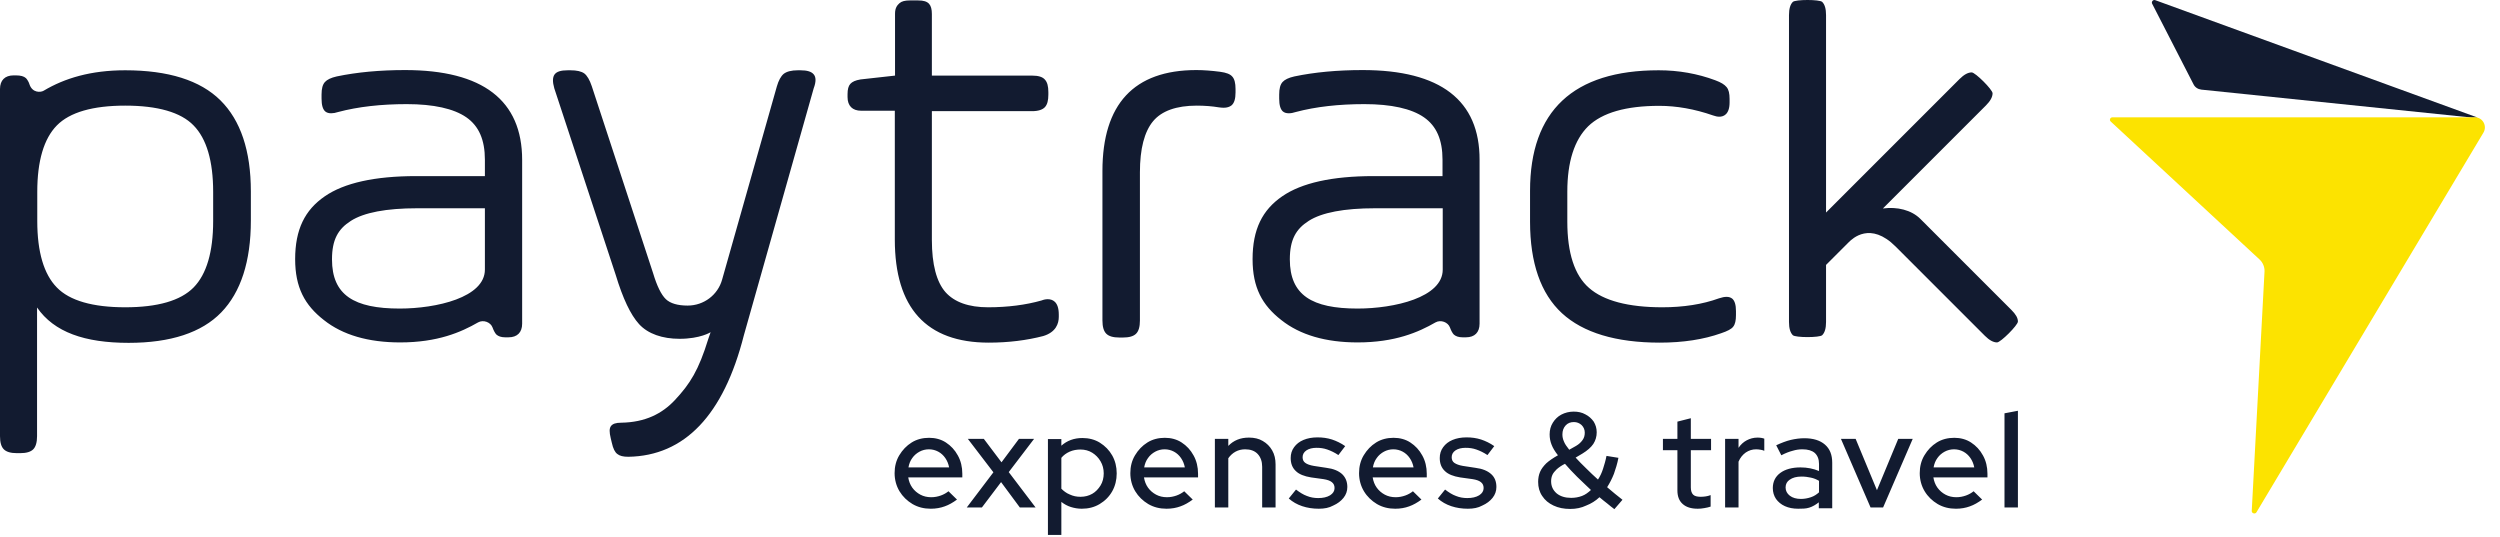 <svg xmlns="http://www.w3.org/2000/svg" width="163" height="35" viewBox="0 0 163 35" fill="none"><path fill-rule="evenodd" clip-rule="evenodd" d="M125.209 14.273L131.138 20.202C131.429 20.493 131.568 20.729 131.568 20.965C131.568 21.201 130.443 22.326 130.207 22.326C129.971 22.326 129.707 22.187 129.416 21.896L123.598 16.078C121.946 14.426 120.78 15.55 120.53 15.8L119.058 17.272V20.993C119.058 21.41 118.975 21.687 118.808 21.854C118.642 22.02 117.059 22.02 116.892 21.854C116.726 21.687 116.642 21.41 116.642 20.993V0.986C116.642 0.569 116.726 0.292 116.892 0.125C117.059 -0.042 118.642 -0.042 118.808 0.125C118.975 0.292 119.058 0.569 119.058 0.986V13.857L127.764 5.151C128.055 4.86 128.319 4.721 128.555 4.721C128.791 4.721 129.916 5.845 129.916 6.081C129.916 6.317 129.777 6.581 129.485 6.873L122.765 13.593C123.696 13.468 124.626 13.69 125.209 14.273ZM58.342 15.62C58.342 20.077 60.397 22.34 64.465 22.34C65.756 22.34 66.95 22.187 68.019 21.91C68.852 21.66 69.033 21.09 69.033 20.66V20.507C69.033 19.632 68.589 19.508 68.311 19.508C68.186 19.508 68.047 19.535 67.908 19.591C66.881 19.882 65.701 20.035 64.423 20.035C63.16 20.035 62.23 19.702 61.646 19.049C61.063 18.383 60.758 17.244 60.758 15.648V7.248H67.284C67.7 7.248 67.978 7.15 68.13 6.984C68.283 6.817 68.353 6.553 68.353 6.165V6.012C68.353 5.623 68.283 5.359 68.13 5.193C67.978 5.012 67.7 4.929 67.284 4.929H60.758V0.916C60.758 0.611 60.702 0.389 60.577 0.25C60.438 0.097 60.216 0.028 59.869 0.028H59.314C59.008 0.028 58.786 0.083 58.647 0.208C58.509 0.333 58.356 0.5 58.356 0.889V4.929L56.107 5.179C55.773 5.234 55.565 5.332 55.44 5.47C55.315 5.609 55.26 5.831 55.26 6.137V6.331C55.26 6.901 55.579 7.22 56.148 7.22H58.342V15.62ZM72.129 21.757C72.296 21.923 72.573 22.007 72.99 22.007H73.212C73.629 22.007 73.906 21.923 74.073 21.757C74.24 21.59 74.323 21.312 74.323 20.896V11.232C74.323 9.705 74.614 8.581 75.184 7.9C75.739 7.234 76.697 6.887 78.03 6.887C78.558 6.887 79.043 6.928 79.46 6.998C79.571 7.012 79.682 7.025 79.779 7.025C80.001 7.025 80.168 6.97 80.293 6.873C80.474 6.72 80.557 6.442 80.557 6.026V5.804C80.557 5.415 80.487 5.151 80.349 4.998C80.21 4.832 79.96 4.735 79.543 4.679C79.002 4.61 78.488 4.568 78.002 4.568C73.934 4.568 71.879 6.789 71.879 11.149V20.896C71.879 21.312 71.963 21.59 72.129 21.757ZM108.214 22.34C105.354 22.34 103.216 21.687 101.842 20.424C100.453 19.146 99.759 17.133 99.759 14.454V12.44C99.759 7.234 102.577 4.582 108.145 4.582C109.45 4.582 110.686 4.804 111.838 5.234C112.213 5.373 112.435 5.512 112.574 5.679C112.713 5.845 112.769 6.095 112.769 6.456V6.678C112.769 7.484 112.352 7.609 112.102 7.609C111.977 7.609 111.838 7.581 111.686 7.525C110.492 7.109 109.311 6.901 108.187 6.901C106.021 6.901 104.466 7.345 103.549 8.233C102.647 9.122 102.189 10.552 102.189 12.496V14.454C102.189 16.495 102.661 17.952 103.605 18.772C104.549 19.605 106.16 20.035 108.381 20.035C109.756 20.035 111.005 19.841 112.074 19.452C112.283 19.383 112.435 19.355 112.574 19.355C112.727 19.355 112.838 19.396 112.935 19.466C113.102 19.605 113.185 19.869 113.185 20.285V20.549C113.185 20.896 113.13 21.146 113.005 21.299C112.894 21.451 112.63 21.59 112.213 21.729C111.075 22.132 109.742 22.34 108.214 22.34ZM8.164 4.582C10.969 4.582 13.051 5.234 14.37 6.54C15.689 7.845 16.356 9.83 16.356 12.482V14.384C16.356 17.036 15.703 19.049 14.426 20.368C13.149 21.687 11.121 22.354 8.386 22.354C5.526 22.354 3.527 21.66 2.416 20.049V28.435C2.416 28.838 2.333 29.129 2.166 29.296C1.999 29.462 1.722 29.546 1.305 29.546H1.111C0.694 29.546 0.417 29.462 0.25 29.296C0.083 29.129 0 28.852 0 28.435V15.745V12.468V5.804C0 5.234 0.319 4.915 0.889 4.915H1.027C1.347 4.915 1.555 4.971 1.694 5.096C1.777 5.179 1.888 5.373 1.916 5.484C2.11 6.081 2.666 6.026 2.846 5.915C4.221 5.096 5.929 4.582 8.164 4.582ZM12.621 18.744C13.468 17.883 13.898 16.425 13.898 14.412V12.51C13.898 10.497 13.468 9.039 12.621 8.178C11.788 7.317 10.274 6.887 8.164 6.887C6.054 6.887 4.554 7.317 3.707 8.178C2.86 9.039 2.43 10.497 2.43 12.51V14.412C2.43 16.425 2.86 17.883 3.707 18.744C4.54 19.605 6.054 20.035 8.164 20.035C10.274 20.035 11.774 19.605 12.621 18.744ZM26.408 4.568C24.77 4.568 23.27 4.707 21.951 4.984C21.576 5.068 21.326 5.193 21.188 5.345C21.035 5.512 20.965 5.776 20.965 6.165V6.428C20.965 6.859 21.049 7.123 21.201 7.262C21.299 7.345 21.424 7.386 21.59 7.386C21.729 7.386 21.882 7.359 22.048 7.303C23.353 6.956 24.853 6.789 26.519 6.789C28.268 6.789 29.587 7.081 30.407 7.65C31.226 8.22 31.615 9.122 31.615 10.413V11.482H27.13C24.436 11.482 22.437 11.927 21.174 12.801C19.882 13.69 19.244 14.953 19.244 16.897C19.244 18.744 19.869 19.896 21.118 20.868C22.34 21.84 24.02 22.326 26.089 22.326C28.532 22.326 30.06 21.66 31.17 21.021C31.517 20.826 31.989 21.007 32.114 21.354C32.184 21.549 32.281 21.729 32.364 21.812C32.489 21.923 32.67 21.993 32.934 21.993H33.156C33.725 21.993 34.044 21.673 34.044 21.104V10.427C34.044 6.54 31.476 4.568 26.408 4.568ZM21.646 16.911C21.646 15.62 22.048 14.926 22.881 14.398C23.728 13.857 25.186 13.579 27.199 13.579H31.615V17.578C31.615 19.396 28.449 20.118 26.061 20.118C23.09 20.118 21.646 19.244 21.646 16.911ZM84.389 4.984C85.708 4.707 87.207 4.568 88.846 4.568C93.914 4.568 96.482 6.54 96.468 10.427V21.104C96.468 21.673 96.149 21.993 95.58 21.993H95.358C95.094 21.993 94.913 21.923 94.788 21.812C94.705 21.729 94.608 21.549 94.538 21.354C94.413 21.007 93.941 20.826 93.594 21.021C92.484 21.66 90.956 22.326 88.513 22.326C86.444 22.326 84.764 21.84 83.542 20.868C82.292 19.896 81.668 18.744 81.668 16.897C81.668 14.953 82.306 13.69 83.598 12.801C84.861 11.927 86.86 11.482 89.554 11.482H94.052V10.413C94.052 9.122 93.664 8.22 92.844 7.65C92.025 7.081 90.706 6.789 88.957 6.789C87.291 6.789 85.791 6.956 84.486 7.303C84.32 7.359 84.167 7.386 84.028 7.386C83.861 7.386 83.736 7.345 83.639 7.262C83.487 7.123 83.403 6.859 83.403 6.428V6.165C83.403 5.776 83.473 5.512 83.625 5.345C83.764 5.193 84.014 5.068 84.389 4.984ZM85.333 14.398C84.5 14.926 84.097 15.62 84.097 16.911C84.097 19.244 85.541 20.118 88.513 20.118C90.901 20.118 94.066 19.396 94.066 17.578V13.579H89.651C87.638 13.579 86.18 13.857 85.333 14.398ZM53.052 4.846C52.899 4.665 52.622 4.582 52.177 4.582H52.025C51.594 4.582 51.289 4.665 51.094 4.818C50.914 4.971 50.761 5.248 50.65 5.637L47.082 18.23C46.804 19.23 45.888 19.924 44.833 19.924C44.194 19.924 43.708 19.785 43.416 19.508C43.111 19.216 42.833 18.647 42.583 17.814L38.585 5.623C38.446 5.207 38.279 4.929 38.099 4.79C37.904 4.651 37.613 4.582 37.182 4.582H37.029C36.571 4.582 36.294 4.665 36.155 4.86C36.03 5.04 36.016 5.332 36.141 5.762L40.14 17.911C40.612 19.466 41.111 20.521 41.667 21.132C42.25 21.771 43.194 22.09 44.305 22.09C45.666 22.09 46.332 21.66 46.332 21.66L46.179 22.104C45.554 24.131 44.999 25.02 43.999 26.089C43.166 26.977 42.069 27.533 40.514 27.56C40.154 27.56 39.945 27.63 39.834 27.782C39.723 27.935 39.723 28.171 39.82 28.574L39.89 28.866C39.973 29.254 40.098 29.49 40.251 29.601C40.403 29.726 40.639 29.782 40.959 29.782C44.638 29.726 47.179 27.061 48.498 21.868L53.052 5.762C53.219 5.318 53.205 5.026 53.052 4.846Z" fill="#121B30"></path><path fill-rule="evenodd" clip-rule="evenodd" d="M130.693 26.948V33.085H131.568V26.782L130.693 26.948ZM101.286 32.96C101.606 33.113 101.967 33.183 102.383 33.183C102.758 33.183 103.105 33.113 103.424 32.96C103.744 32.836 104.035 32.655 104.285 32.419L104.285 32.419L104.286 32.419C104.452 32.558 104.619 32.697 104.785 32.822C104.952 32.96 105.104 33.085 105.257 33.197L105.785 32.586L105.714 32.528L105.714 32.528C105.581 32.419 105.44 32.303 105.299 32.197C105.132 32.058 104.966 31.919 104.785 31.766C104.952 31.503 105.104 31.211 105.229 30.892C105.34 30.572 105.452 30.225 105.521 29.85L104.743 29.725C104.688 30.017 104.605 30.295 104.521 30.558C104.438 30.822 104.327 31.058 104.188 31.267C103.924 31.03 103.674 30.794 103.424 30.544C103.174 30.308 102.938 30.059 102.73 29.836L103.174 29.573C103.494 29.378 103.73 29.17 103.883 28.948C104.035 28.712 104.105 28.462 104.105 28.184C104.105 27.92 104.035 27.698 103.91 27.49C103.772 27.296 103.591 27.129 103.369 27.018C103.147 26.893 102.897 26.837 102.605 26.837C102.314 26.837 102.036 26.907 101.8 27.032C101.564 27.157 101.383 27.337 101.245 27.559C101.106 27.782 101.036 28.032 101.036 28.323C101.036 28.559 101.078 28.781 101.161 28.989C101.245 29.212 101.383 29.434 101.578 29.684C101.258 29.864 100.995 30.045 100.814 30.211C100.634 30.392 100.495 30.572 100.412 30.767C100.328 30.961 100.287 31.183 100.287 31.419C100.287 31.766 100.37 32.072 100.55 32.336C100.731 32.613 100.967 32.808 101.286 32.96ZM103.147 32.336C102.925 32.419 102.689 32.461 102.439 32.461C102.05 32.461 101.731 32.363 101.494 32.169C101.258 31.961 101.133 31.711 101.133 31.378C101.133 31.225 101.161 31.086 101.217 30.961C101.272 30.836 101.37 30.725 101.494 30.6C101.633 30.475 101.814 30.35 102.036 30.239C102.272 30.517 102.536 30.794 102.827 31.086C103.02 31.278 103.218 31.465 103.419 31.653C103.522 31.75 103.626 31.848 103.73 31.947C103.549 32.114 103.369 32.252 103.147 32.336ZM102.758 29.073L102.314 29.323C102.147 29.114 102.022 28.934 101.967 28.781C101.897 28.628 101.869 28.476 101.869 28.323C101.869 28.087 101.939 27.893 102.078 27.74C102.216 27.587 102.397 27.518 102.619 27.518C102.813 27.518 102.98 27.587 103.119 27.712C103.258 27.851 103.327 28.018 103.327 28.212C103.327 28.392 103.286 28.545 103.188 28.684C103.091 28.823 102.952 28.962 102.758 29.073ZM85.986 33.169C85.597 33.169 85.236 33.113 84.903 33.002C84.57 32.891 84.278 32.724 84.028 32.502L84.5 31.919C84.736 32.1 84.972 32.252 85.208 32.336C85.444 32.433 85.694 32.474 85.944 32.474C86.263 32.474 86.513 32.419 86.722 32.294C86.916 32.169 87.013 32.016 87.013 31.822C87.013 31.655 86.958 31.53 86.833 31.433C86.708 31.336 86.541 31.28 86.291 31.239L85.486 31.128C85.042 31.058 84.694 30.919 84.486 30.711C84.264 30.503 84.153 30.225 84.153 29.864C84.153 29.6 84.222 29.364 84.375 29.156C84.528 28.948 84.722 28.795 84.986 28.684C85.25 28.573 85.555 28.517 85.902 28.517C86.236 28.517 86.541 28.559 86.847 28.656C87.138 28.753 87.43 28.892 87.707 29.087L87.263 29.67C87.013 29.503 86.777 29.392 86.541 29.309C86.305 29.226 86.083 29.198 85.833 29.198C85.569 29.198 85.347 29.253 85.18 29.364C85.014 29.475 84.93 29.628 84.93 29.809C84.93 29.975 84.986 30.1 85.111 30.184C85.222 30.267 85.416 30.336 85.666 30.378L86.486 30.503C86.93 30.558 87.263 30.697 87.499 30.905C87.721 31.114 87.846 31.392 87.846 31.753C87.846 32.016 87.763 32.252 87.596 32.461C87.43 32.669 87.207 32.836 86.93 32.96C86.652 33.113 86.347 33.169 85.986 33.169ZM79.21 28.615V33.085H80.085V29.878C80.21 29.698 80.376 29.545 80.557 29.448C80.737 29.351 80.946 29.295 81.182 29.295C81.529 29.295 81.806 29.392 82.001 29.6C82.195 29.809 82.293 30.086 82.293 30.433V33.085H83.167V30.281C83.167 29.934 83.098 29.628 82.945 29.364C82.792 29.101 82.598 28.906 82.334 28.753C82.084 28.601 81.779 28.531 81.432 28.531C80.876 28.531 80.432 28.712 80.085 29.073V28.615H79.21ZM60.688 33.169C60.244 33.169 59.855 33.072 59.494 32.863C59.147 32.655 58.856 32.377 58.647 32.03C58.439 31.683 58.328 31.28 58.328 30.85C58.328 30.42 58.425 30.031 58.633 29.684C58.842 29.337 59.106 29.059 59.439 28.851C59.772 28.642 60.161 28.545 60.577 28.545C60.98 28.545 61.355 28.642 61.674 28.851C61.994 29.059 62.257 29.337 62.452 29.698C62.646 30.045 62.743 30.447 62.743 30.892V31.128H59.217C59.258 31.378 59.342 31.6 59.48 31.794C59.619 31.988 59.8 32.141 60.008 32.252C60.216 32.363 60.452 32.419 60.716 32.419C60.938 32.419 61.147 32.377 61.341 32.308C61.535 32.238 61.702 32.141 61.841 32.03L62.396 32.572C62.132 32.766 61.869 32.919 61.591 33.016C61.327 33.113 61.022 33.169 60.688 33.169ZM59.231 30.475H61.883C61.841 30.253 61.758 30.045 61.633 29.864C61.508 29.684 61.355 29.545 61.174 29.448C60.994 29.351 60.786 29.295 60.563 29.295C60.341 29.295 60.133 29.351 59.953 29.448C59.772 29.545 59.605 29.684 59.48 29.864C59.355 30.031 59.272 30.239 59.231 30.475ZM63.035 33.085L64.77 30.794L63.104 28.615H64.146L65.298 30.142L66.436 28.615H67.422L65.77 30.781L67.519 33.085H66.492L65.27 31.433L64.021 33.085H63.035ZM68.325 28.628V34.877H69.2V32.724C69.394 32.877 69.602 32.988 69.824 33.058C70.046 33.127 70.282 33.169 70.532 33.169C70.963 33.169 71.352 33.072 71.699 32.863C72.046 32.655 72.323 32.377 72.518 32.03C72.712 31.683 72.809 31.294 72.809 30.864C72.809 30.433 72.712 30.045 72.518 29.698C72.323 29.351 72.046 29.073 71.713 28.864C71.379 28.656 70.991 28.559 70.574 28.559C70.033 28.559 69.574 28.726 69.2 29.059V28.628H68.325ZM71.213 32.197C70.991 32.322 70.741 32.391 70.449 32.391C70.199 32.391 69.977 32.349 69.741 32.238C69.533 32.155 69.352 32.016 69.2 31.864V29.85C69.338 29.684 69.519 29.545 69.741 29.448C69.963 29.351 70.199 29.309 70.449 29.309C70.727 29.309 70.991 29.378 71.213 29.517C71.435 29.656 71.615 29.836 71.754 30.073C71.893 30.308 71.963 30.572 71.963 30.864C71.963 31.155 71.893 31.433 71.754 31.655C71.615 31.877 71.435 32.072 71.213 32.197ZM76.058 33.169C75.614 33.169 75.225 33.072 74.864 32.863C74.517 32.655 74.226 32.377 74.017 32.03C73.809 31.683 73.698 31.28 73.698 30.85C73.698 30.42 73.795 30.031 74.004 29.684C74.212 29.337 74.476 29.059 74.809 28.851C75.142 28.642 75.531 28.545 75.947 28.545C76.35 28.545 76.725 28.642 77.044 28.851C77.364 29.059 77.627 29.337 77.822 29.698C78.016 30.045 78.113 30.447 78.113 30.892V31.128H74.587C74.628 31.378 74.712 31.6 74.85 31.794C74.989 31.988 75.17 32.141 75.378 32.252C75.586 32.363 75.822 32.419 76.086 32.419C76.308 32.419 76.517 32.377 76.711 32.308C76.905 32.238 77.072 32.141 77.211 32.03L77.766 32.572C77.502 32.766 77.239 32.919 76.961 33.016C76.697 33.113 76.392 33.169 76.058 33.169ZM74.6 30.475H77.252C77.211 30.253 77.127 30.045 77.002 29.864C76.878 29.684 76.725 29.545 76.544 29.448C76.364 29.351 76.156 29.295 75.933 29.295C75.711 29.295 75.503 29.351 75.323 29.448C75.142 29.545 74.975 29.684 74.85 29.864C74.725 30.031 74.642 30.239 74.6 30.475ZM89.776 32.863C90.137 33.072 90.526 33.169 90.97 33.169C91.303 33.169 91.609 33.113 91.873 33.016C92.15 32.919 92.414 32.766 92.678 32.572L92.123 32.03C91.984 32.141 91.817 32.238 91.623 32.308C91.428 32.377 91.22 32.419 90.998 32.419C90.734 32.419 90.498 32.363 90.29 32.252C90.082 32.141 89.901 31.988 89.762 31.794C89.623 31.6 89.54 31.378 89.498 31.128H93.025V30.892C93.025 30.447 92.928 30.045 92.734 29.698C92.539 29.337 92.275 29.059 91.956 28.851C91.637 28.642 91.262 28.545 90.859 28.545C90.442 28.545 90.054 28.642 89.721 28.851C89.387 29.059 89.124 29.337 88.915 29.684C88.707 30.031 88.61 30.42 88.61 30.85C88.61 31.28 88.721 31.683 88.929 32.03C89.137 32.377 89.429 32.655 89.776 32.863ZM92.164 30.475H89.512C89.554 30.239 89.637 30.031 89.762 29.864C89.887 29.684 90.054 29.545 90.234 29.448C90.415 29.351 90.623 29.295 90.845 29.295C91.067 29.295 91.276 29.351 91.456 29.448C91.637 29.545 91.789 29.684 91.914 29.864C92.039 30.045 92.123 30.253 92.164 30.475ZM95.705 33.169C95.316 33.169 94.955 33.113 94.622 33.002C94.288 32.891 93.997 32.724 93.747 32.502L94.219 31.919C94.455 32.1 94.691 32.252 94.927 32.336C95.163 32.433 95.413 32.474 95.663 32.474C95.982 32.474 96.232 32.419 96.441 32.294C96.635 32.169 96.732 32.016 96.732 31.822C96.732 31.655 96.677 31.53 96.552 31.433C96.427 31.336 96.26 31.28 96.01 31.239L95.205 31.128C94.761 31.058 94.413 30.919 94.205 30.711C93.983 30.503 93.872 30.225 93.872 29.864C93.872 29.6 93.941 29.364 94.094 29.156C94.247 28.948 94.441 28.795 94.705 28.684C94.969 28.573 95.274 28.517 95.621 28.517C95.955 28.517 96.26 28.559 96.566 28.656C96.857 28.753 97.149 28.892 97.426 29.087L96.982 29.67C96.732 29.503 96.496 29.392 96.26 29.309C96.024 29.226 95.802 29.198 95.552 29.198C95.288 29.198 95.066 29.253 94.899 29.364C94.733 29.475 94.65 29.628 94.65 29.809C94.65 29.975 94.705 30.1 94.83 30.184C94.955 30.267 95.135 30.336 95.385 30.378L96.204 30.503C96.649 30.558 96.982 30.697 97.218 30.905C97.454 31.114 97.565 31.392 97.565 31.753C97.565 32.016 97.482 32.252 97.315 32.461C97.149 32.669 96.927 32.836 96.649 32.96C96.371 33.113 96.066 33.169 95.705 33.169ZM110.7 33.169C110.269 33.169 109.95 33.072 109.714 32.863C109.478 32.655 109.367 32.363 109.367 31.975V29.351H108.423V28.615H109.367V27.49L110.242 27.268V28.615H111.561V29.351H110.242V31.78C110.242 32.002 110.297 32.155 110.394 32.252C110.492 32.349 110.658 32.391 110.894 32.391C111.019 32.391 111.13 32.377 111.227 32.363C111.325 32.349 111.422 32.322 111.533 32.28V33.03C111.422 33.072 111.283 33.099 111.13 33.127C110.977 33.155 110.839 33.169 110.7 33.169ZM112.477 28.615V33.085H113.352V30.1C113.463 29.836 113.629 29.642 113.824 29.503C114.032 29.364 114.254 29.295 114.504 29.295C114.601 29.295 114.698 29.309 114.782 29.323C114.865 29.337 114.948 29.351 115.032 29.392V28.601C114.921 28.559 114.768 28.531 114.587 28.531C114.324 28.531 114.088 28.601 113.879 28.712C113.671 28.823 113.491 28.989 113.352 29.198V28.615H112.477ZM117.239 33.169C116.906 33.169 116.628 33.113 116.378 33.002C116.129 32.891 115.934 32.724 115.795 32.53C115.657 32.322 115.587 32.086 115.587 31.822C115.587 31.405 115.754 31.072 116.073 30.836C116.392 30.6 116.837 30.475 117.392 30.475C117.836 30.475 118.239 30.558 118.6 30.711V30.253C118.6 29.934 118.503 29.698 118.322 29.531C118.142 29.378 117.878 29.295 117.517 29.295C117.309 29.295 117.1 29.323 116.878 29.392C116.656 29.448 116.406 29.545 116.142 29.684L115.809 29.031C116.142 28.878 116.462 28.753 116.753 28.684C117.045 28.615 117.35 28.573 117.642 28.573C118.225 28.573 118.669 28.712 118.989 28.989C119.308 29.267 119.461 29.656 119.461 30.17V33.141H118.586V32.752C118.392 32.905 118.183 33.03 117.961 33.099C117.739 33.169 117.503 33.169 117.239 33.169ZM116.42 31.78C116.42 32.002 116.517 32.183 116.698 32.322C116.878 32.461 117.128 32.53 117.42 32.53C117.656 32.53 117.864 32.488 118.072 32.419C118.281 32.349 118.447 32.238 118.6 32.1V31.35C118.433 31.253 118.267 31.183 118.072 31.142C117.878 31.1 117.684 31.072 117.461 31.072C117.128 31.072 116.878 31.142 116.684 31.28C116.517 31.392 116.42 31.558 116.42 31.78ZM120.03 28.615L121.96 33.085H122.779L124.709 28.615H123.765L122.377 31.961L120.988 28.615H120.03ZM127.528 33.169C127.083 33.169 126.695 33.072 126.334 32.863C125.986 32.655 125.695 32.377 125.487 32.03C125.278 31.683 125.167 31.28 125.167 30.85C125.167 30.42 125.264 30.031 125.473 29.684C125.681 29.337 125.945 29.059 126.278 28.851C126.611 28.642 127 28.545 127.417 28.545C127.819 28.545 128.194 28.642 128.513 28.851C128.833 29.059 129.097 29.337 129.291 29.698C129.485 30.045 129.582 30.447 129.582 30.892V31.128H126.056C126.098 31.378 126.181 31.6 126.32 31.794C126.459 31.988 126.639 32.141 126.847 32.252C127.056 32.363 127.292 32.419 127.555 32.419C127.778 32.419 127.986 32.377 128.18 32.308C128.375 32.238 128.541 32.141 128.68 32.03L129.235 32.572C128.972 32.766 128.708 32.919 128.43 33.016C128.166 33.113 127.861 33.169 127.528 33.169ZM126.07 30.475H128.722C128.68 30.253 128.597 30.045 128.472 29.864C128.347 29.684 128.194 29.545 128.014 29.448C127.833 29.351 127.625 29.295 127.403 29.295C127.181 29.295 126.972 29.351 126.792 29.448C126.611 29.545 126.445 29.684 126.32 29.864C126.195 30.031 126.111 30.239 126.07 30.475Z" fill="#121B30"></path><path d="M143.523 5.843L161.129 7.662H161.531L140.524 0.012C140.385 -0.044 140.26 0.109 140.316 0.234L143.01 5.482C143.107 5.69 143.301 5.815 143.523 5.843Z" fill="#121B30"></path><path d="M161.365 7.648H137.734C137.581 7.648 137.511 7.829 137.622 7.926L147.328 16.923C147.536 17.117 147.661 17.409 147.647 17.7L146.814 33.306C146.8 33.473 147.036 33.542 147.119 33.404L161.92 8.648C162.184 8.204 161.864 7.648 161.365 7.648Z" fill="#FCE300"></path></svg>